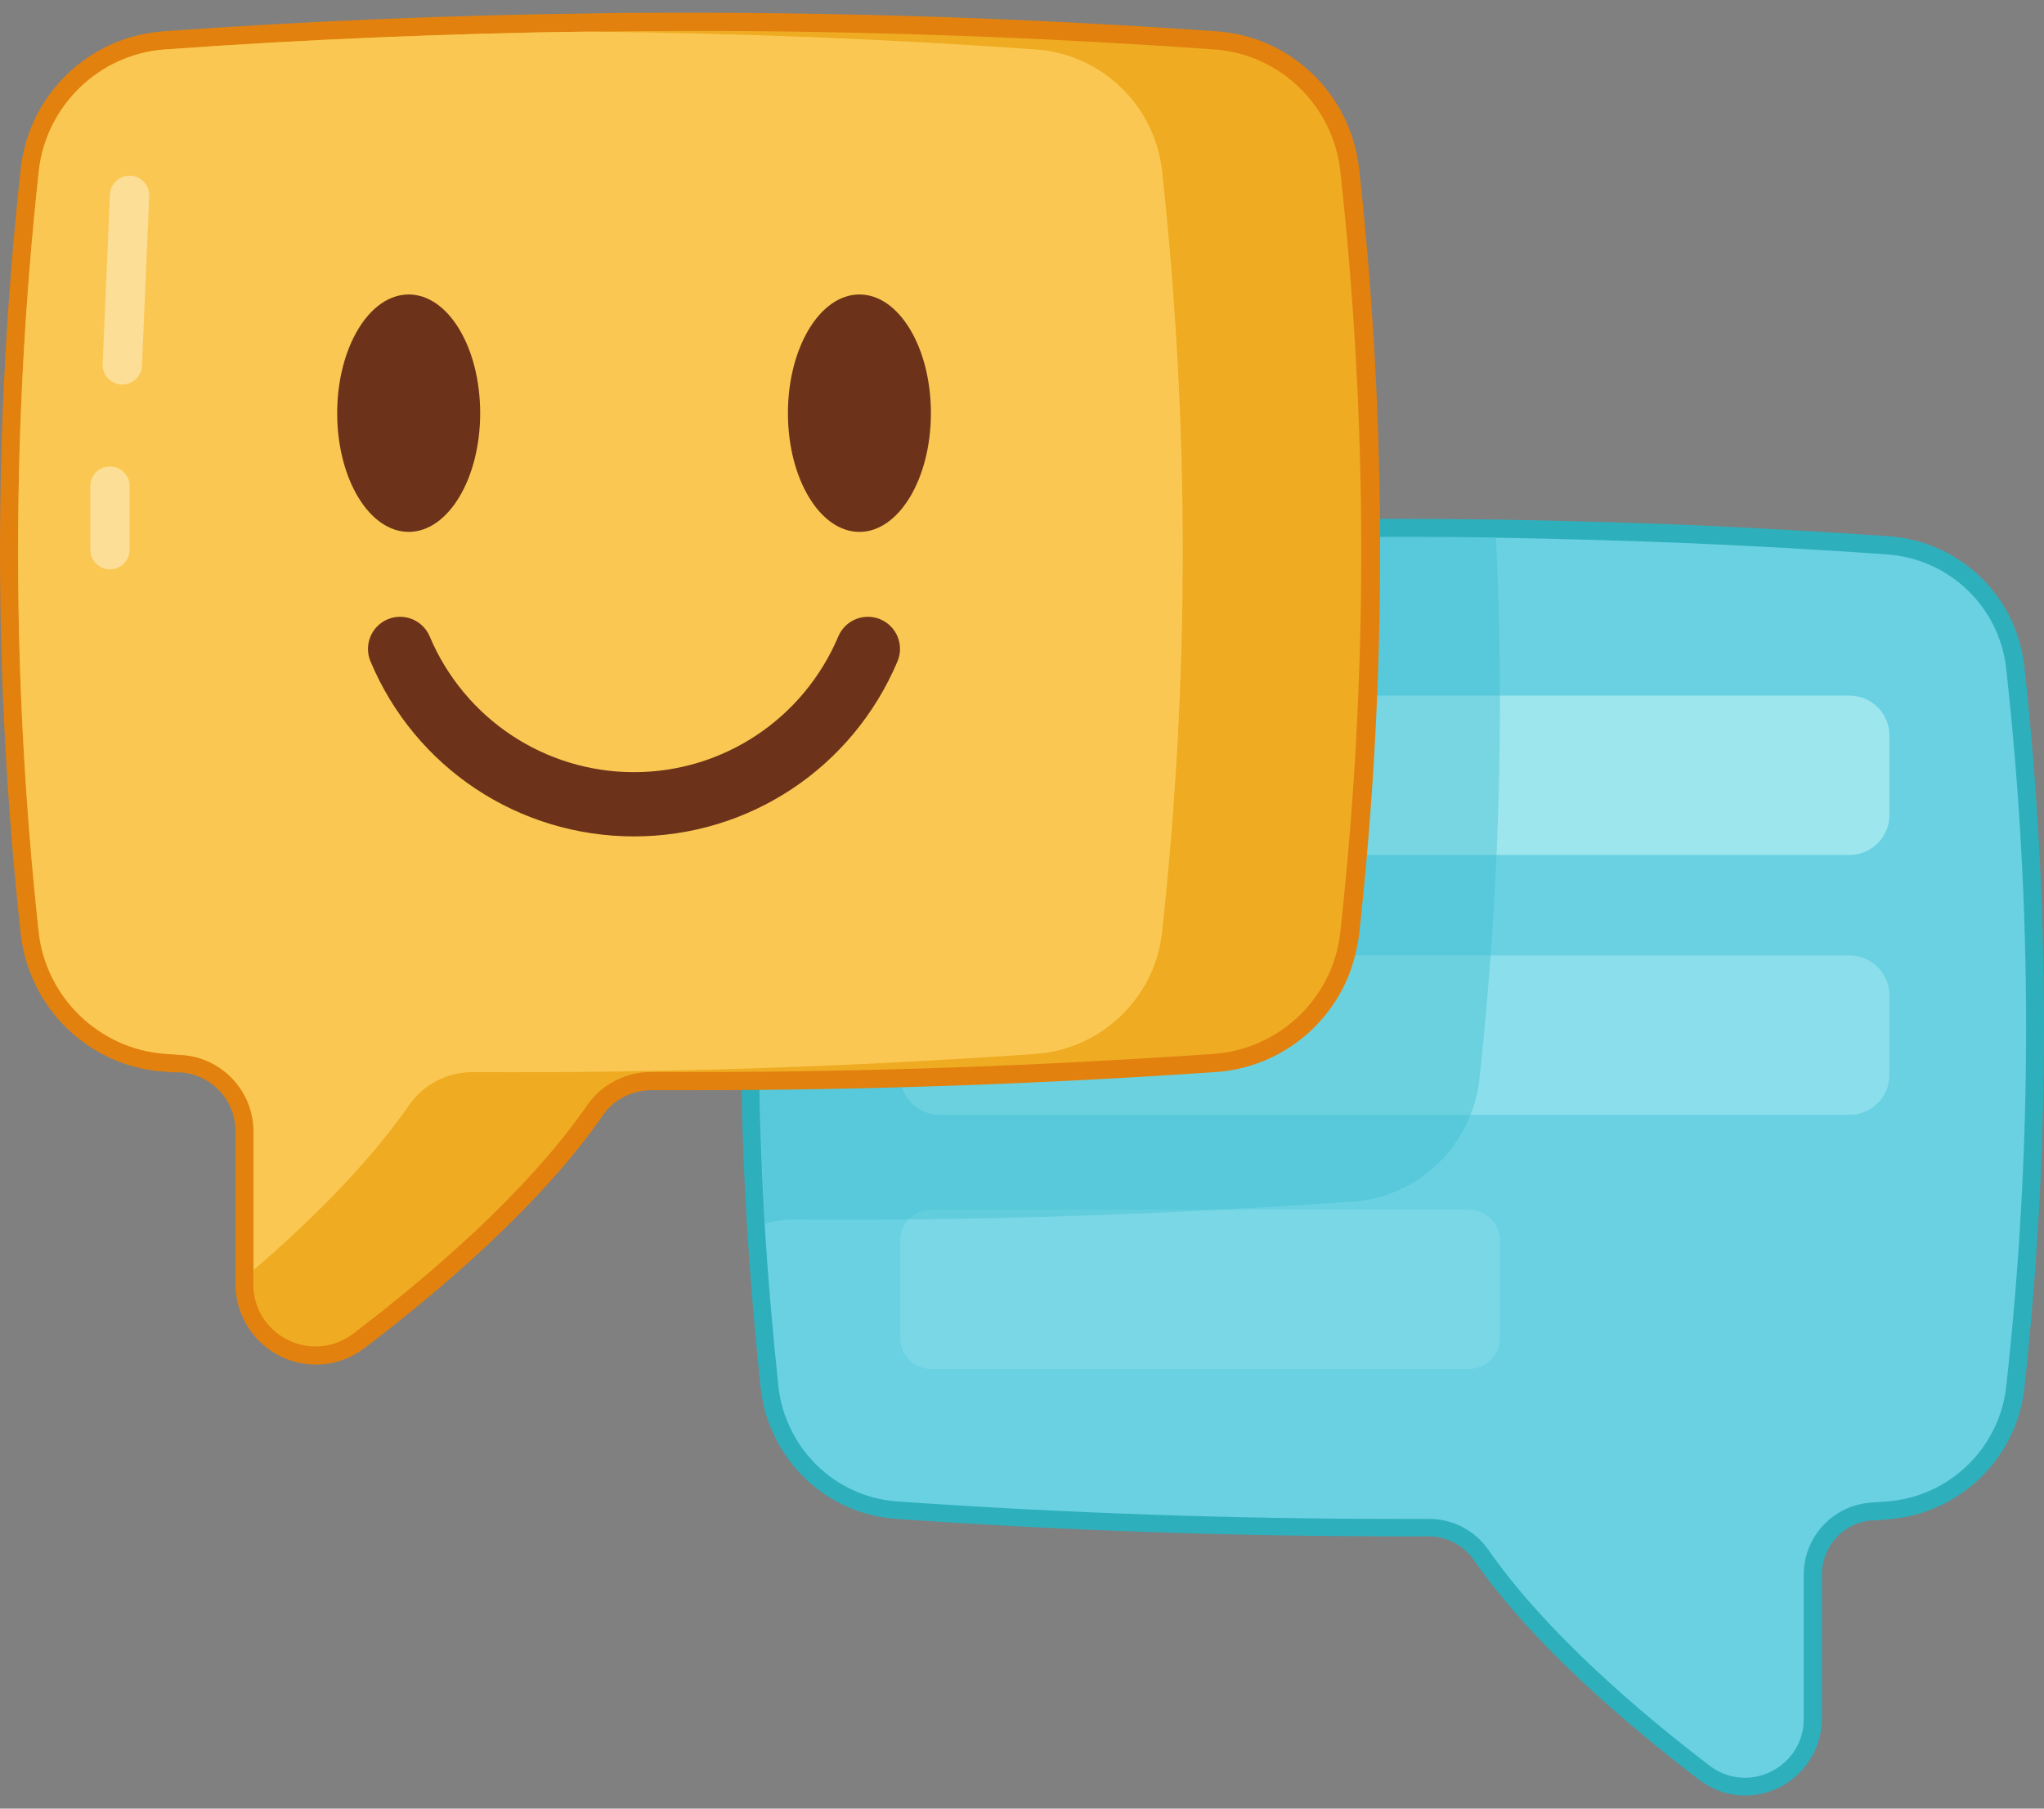 <svg width="104" height="92" viewBox="0 0 104 92" fill="none" xmlns="http://www.w3.org/2000/svg">
<rect x="0" y="0" width="104" height="92" fill="#808080" stroke="none"/>
<g clip-path="url(#clip0_628_20384)">
<path d="M88.801 90.892C88.062 90.892 87.342 90.652 86.732 90.191C83.187 87.495 78.33 83.358 75.376 79.093C74.766 78.243 73.788 77.726 72.754 77.726H71.166C62.708 77.726 54.122 77.431 45.664 76.84C43.024 76.674 40.734 75.03 39.7 72.593C39.423 71.983 39.257 71.319 39.164 70.598C38.85 67.644 38.61 64.929 38.462 62.289C37.909 52.816 38.149 43.306 39.164 33.999C39.534 30.62 42.267 27.997 45.664 27.758C53.974 27.166 62.45 26.871 70.852 26.871C72.606 26.871 74.36 26.871 76.133 26.908C79.401 26.963 82.651 27.056 85.938 27.185C89.613 27.351 92.918 27.536 96.058 27.758C99.474 27.997 102.207 30.62 102.558 33.999C103.906 46.113 103.906 58.411 102.558 70.58C102.188 73.978 99.437 76.6 96.039 76.84L95.264 76.895C93.583 77.006 92.254 78.428 92.254 80.108V87.439C92.254 89.341 90.703 90.892 88.801 90.892Z" fill="#69D1E2"/>
<path d="M70.835 27.313C72.589 27.313 74.343 27.313 76.116 27.35C79.385 27.406 82.635 27.498 85.903 27.627C89.264 27.775 92.643 27.96 96.004 28.2C99.18 28.421 101.747 30.877 102.079 34.035C103.427 46.204 103.427 58.355 102.079 70.524C101.728 73.681 99.162 76.156 95.986 76.377C95.727 76.396 95.468 76.414 95.21 76.433C93.271 76.562 91.775 78.168 91.775 80.108V87.438C91.775 89.211 90.316 90.43 88.784 90.43C88.174 90.43 87.546 90.245 86.993 89.82C83.41 87.088 78.646 83.025 75.728 78.833C75.045 77.855 73.919 77.264 72.737 77.264C72.737 77.264 72.7 77.264 72.681 77.264C72.183 77.264 71.684 77.264 71.186 77.264C62.691 77.264 54.179 76.968 45.684 76.377C43.173 76.211 41.049 74.623 40.108 72.407C39.849 71.835 39.683 71.207 39.609 70.542C39.314 67.772 39.074 65.021 38.907 62.251C38.353 52.852 38.575 43.434 39.609 34.035C39.96 30.877 42.527 28.421 45.684 28.2C54.068 27.609 62.451 27.313 70.816 27.313M70.835 26.39C62.414 26.39 53.939 26.686 45.629 27.276C42.01 27.535 39.111 30.323 38.704 33.924C37.67 43.268 37.43 52.815 38.002 62.288C38.169 64.947 38.39 67.661 38.704 70.616C38.797 71.392 38.981 72.112 39.277 72.758C40.385 75.343 42.822 77.079 45.629 77.264C54.105 77.855 62.691 78.15 71.186 78.15H72.681C73.605 78.15 74.454 78.593 74.971 79.332C77.981 83.653 82.856 87.789 86.439 90.522C87.122 91.039 87.934 91.335 88.784 91.335C90.944 91.335 92.698 89.581 92.698 87.42V80.089C92.698 78.649 93.825 77.43 95.265 77.338H95.524L96.059 77.282C99.679 77.024 102.596 74.217 103.003 70.616C104.332 58.41 104.332 46.075 103.003 33.924C102.615 30.323 99.716 27.517 96.078 27.276C92.939 27.055 89.633 26.87 85.959 26.704C82.671 26.575 79.385 26.483 76.153 26.427C74.38 26.409 72.626 26.39 70.872 26.39H70.835Z" fill="#2EAFBC"/>
<path opacity="0.6" d="M94.104 35.383H47.828C46.706 35.383 45.797 36.292 45.797 37.414V41.458C45.797 42.58 46.706 43.489 47.828 43.489H94.104C95.225 43.489 96.135 42.58 96.135 41.458V37.414C96.135 36.292 95.225 35.383 94.104 35.383Z" fill="#BFF4F7"/>
<path opacity="0.4" d="M94.104 48.603H47.828C46.706 48.603 45.797 49.512 45.797 50.634V54.678C45.797 55.8 46.706 56.71 47.828 56.71H94.104C95.225 56.71 96.135 55.8 96.135 54.678V50.634C96.135 49.512 95.225 48.603 94.104 48.603Z" fill="#BFF4F7"/>
<path opacity="0.2" d="M74.733 61.53H47.385C46.508 61.53 45.797 62.241 45.797 63.118V68.048C45.797 68.925 46.508 69.636 47.385 69.636H74.733C75.61 69.636 76.321 68.925 76.321 68.048V63.118C76.321 62.241 75.61 61.53 74.733 61.53Z" fill="#BFF4F7"/>
<g opacity="0.4">
<path d="M75.269 54.937C75.195 55.62 75.01 56.285 74.733 56.912C73.736 59.258 71.483 60.938 68.824 61.123C59.277 61.787 49.73 62.101 40.202 62.046C39.759 62.046 39.334 62.12 38.928 62.249C38.374 52.85 38.596 43.432 39.63 34.033C39.98 30.875 42.547 28.419 45.705 28.198C55.843 27.478 65.981 27.201 76.118 27.349C76.561 36.544 76.266 45.74 75.269 54.937Z" fill="#3EBECC"/>
</g>
<path d="M16.065 68.954C15.141 68.954 14.218 68.585 13.553 67.957C12.833 67.274 12.445 66.35 12.445 65.335V57.561C12.445 55.751 11.023 54.237 9.214 54.126L8.383 54.071C4.8 53.812 1.901 51.042 1.513 47.46C0.11 34.589 0.11 21.534 1.513 8.663C1.901 5.081 4.8 2.311 8.383 2.071C11.984 1.812 15.603 1.609 19.13 1.461C23.155 1.295 26.701 1.203 29.951 1.166C31.668 1.147 33.367 1.129 35.084 1.129C43.856 1.129 52.83 1.443 61.805 2.071C65.387 2.311 68.286 5.081 68.674 8.663C70.096 21.534 70.096 34.608 68.674 47.478C68.6 48.18 68.397 48.919 68.12 49.584C67.012 52.169 64.575 53.886 61.805 54.071C52.959 54.68 44.041 54.994 35.325 54.994H33.146C32.001 54.994 30.93 55.529 30.302 56.453C27.181 60.977 22.029 65.353 18.28 68.216C17.634 68.714 16.877 68.973 16.083 68.973L16.065 68.954Z" fill="#EFAB22"/>
<path d="M35.067 1.571C43.967 1.571 52.868 1.885 61.75 2.513C65.111 2.735 67.825 5.357 68.195 8.699C69.617 21.607 69.617 34.514 68.195 47.422C68.121 48.105 67.936 48.789 67.678 49.398C66.662 51.743 64.409 53.423 61.75 53.608C52.942 54.218 44.115 54.532 35.288 54.532C34.568 54.532 33.848 54.532 33.128 54.532C31.854 54.532 30.635 55.141 29.896 56.193C26.812 60.662 21.753 64.965 17.967 67.845C17.376 68.289 16.712 68.492 16.065 68.492C14.422 68.492 12.889 67.199 12.889 65.316V57.541C12.889 55.492 11.283 53.774 9.233 53.645C8.956 53.627 8.679 53.608 8.402 53.59C5.041 53.35 2.327 50.727 1.957 47.385C0.572 34.496 0.572 21.607 1.976 8.699C2.345 5.357 5.078 2.735 8.42 2.513C12.003 2.254 15.567 2.051 19.149 1.904C22.75 1.756 26.351 1.645 29.952 1.608C31.669 1.59 33.368 1.571 35.085 1.571M35.067 0.648C33.349 0.648 31.632 0.648 29.933 0.685C26.702 0.722 23.156 0.814 19.112 0.98C15.567 1.128 11.947 1.331 8.347 1.59C4.543 1.848 1.477 4.784 1.053 8.588C-0.351 21.496 -0.351 34.588 1.053 47.496C1.477 51.3 4.543 54.255 8.347 54.513L8.919 54.55H9.196C10.766 54.661 11.984 55.972 11.984 57.541V65.316C11.984 67.568 13.812 69.415 16.084 69.415C16.97 69.415 17.82 69.12 18.558 68.566C22.344 65.685 27.533 61.29 30.69 56.711C31.244 55.916 32.168 55.455 33.165 55.455C33.885 55.455 34.605 55.455 35.325 55.455C44.06 55.455 52.997 55.141 61.861 54.532C64.815 54.328 67.382 52.5 68.564 49.767C68.859 49.047 69.062 48.272 69.155 47.514C70.577 34.607 70.577 21.514 69.155 8.588C68.73 4.784 65.665 1.83 61.861 1.59C52.886 0.962 43.894 0.648 35.104 0.648L35.067 0.648Z" fill="#E2810E"/>
<path d="M59.126 47.424C59.053 48.108 58.868 48.791 58.609 49.4C57.594 51.745 55.341 53.426 52.682 53.61C43.135 54.275 33.606 54.589 24.06 54.534C22.767 54.534 21.567 55.143 20.828 56.196C18.741 59.206 15.787 62.123 12.906 64.598V57.562C12.906 55.512 11.3 53.795 9.25 53.666C8.973 53.647 8.696 53.629 8.419 53.61C5.058 53.37 2.344 50.748 1.974 47.406C0.571 34.498 0.571 21.609 1.974 8.701C2.344 5.359 5.077 2.737 8.419 2.515C12.001 2.257 15.565 2.054 19.148 1.906C22.749 1.758 26.349 1.647 29.95 1.61C37.521 1.684 45.111 1.98 52.682 2.515C56.043 2.737 58.757 5.359 59.126 8.701C60.53 21.609 60.53 34.517 59.126 47.424Z" fill="#FAC852"/>
<path d="M47.365 21.018C47.365 17.675 45.74 14.979 43.728 14.979C41.715 14.979 40.09 17.694 40.09 21.018C40.09 24.342 41.715 27.056 43.728 27.056C45.74 27.056 47.365 24.342 47.365 21.018Z" fill="#6C331A"/>
<path d="M24.432 21.018C24.432 17.675 22.807 14.979 20.794 14.979C18.781 14.979 17.156 17.694 17.156 21.018C17.156 24.342 18.781 27.056 20.794 27.056C22.807 27.056 24.432 24.342 24.432 21.018Z" fill="#6C331A"/>
<path d="M32.258 42.546C38.13 42.546 43.375 39.056 45.664 33.646C46.015 32.815 45.627 31.855 44.797 31.504C43.966 31.153 43.005 31.541 42.654 32.372C40.882 36.563 36.801 39.278 32.258 39.278C27.716 39.278 23.635 36.563 21.862 32.372C21.511 31.541 20.551 31.153 19.72 31.504C18.889 31.855 18.501 32.815 18.852 33.646C21.123 39.056 26.386 42.546 32.258 42.546Z" fill="#6C331A"/>
<path opacity="0.4" d="M6.592 9.937L6.223 18.56" stroke="white" stroke-width="2" stroke-linecap="round" stroke-linejoin="round"/>
<path opacity="0.4" d="M5.594 24.73V27.961" stroke="white" stroke-width="2" stroke-linecap="round" stroke-linejoin="round"/>
</g>
<defs>
<clipPath id="clip0_628_20384">
<rect width="104" height="90.704" fill="white" transform="translate(0 0.648)"/>
</clipPath>
</defs>
</svg>
